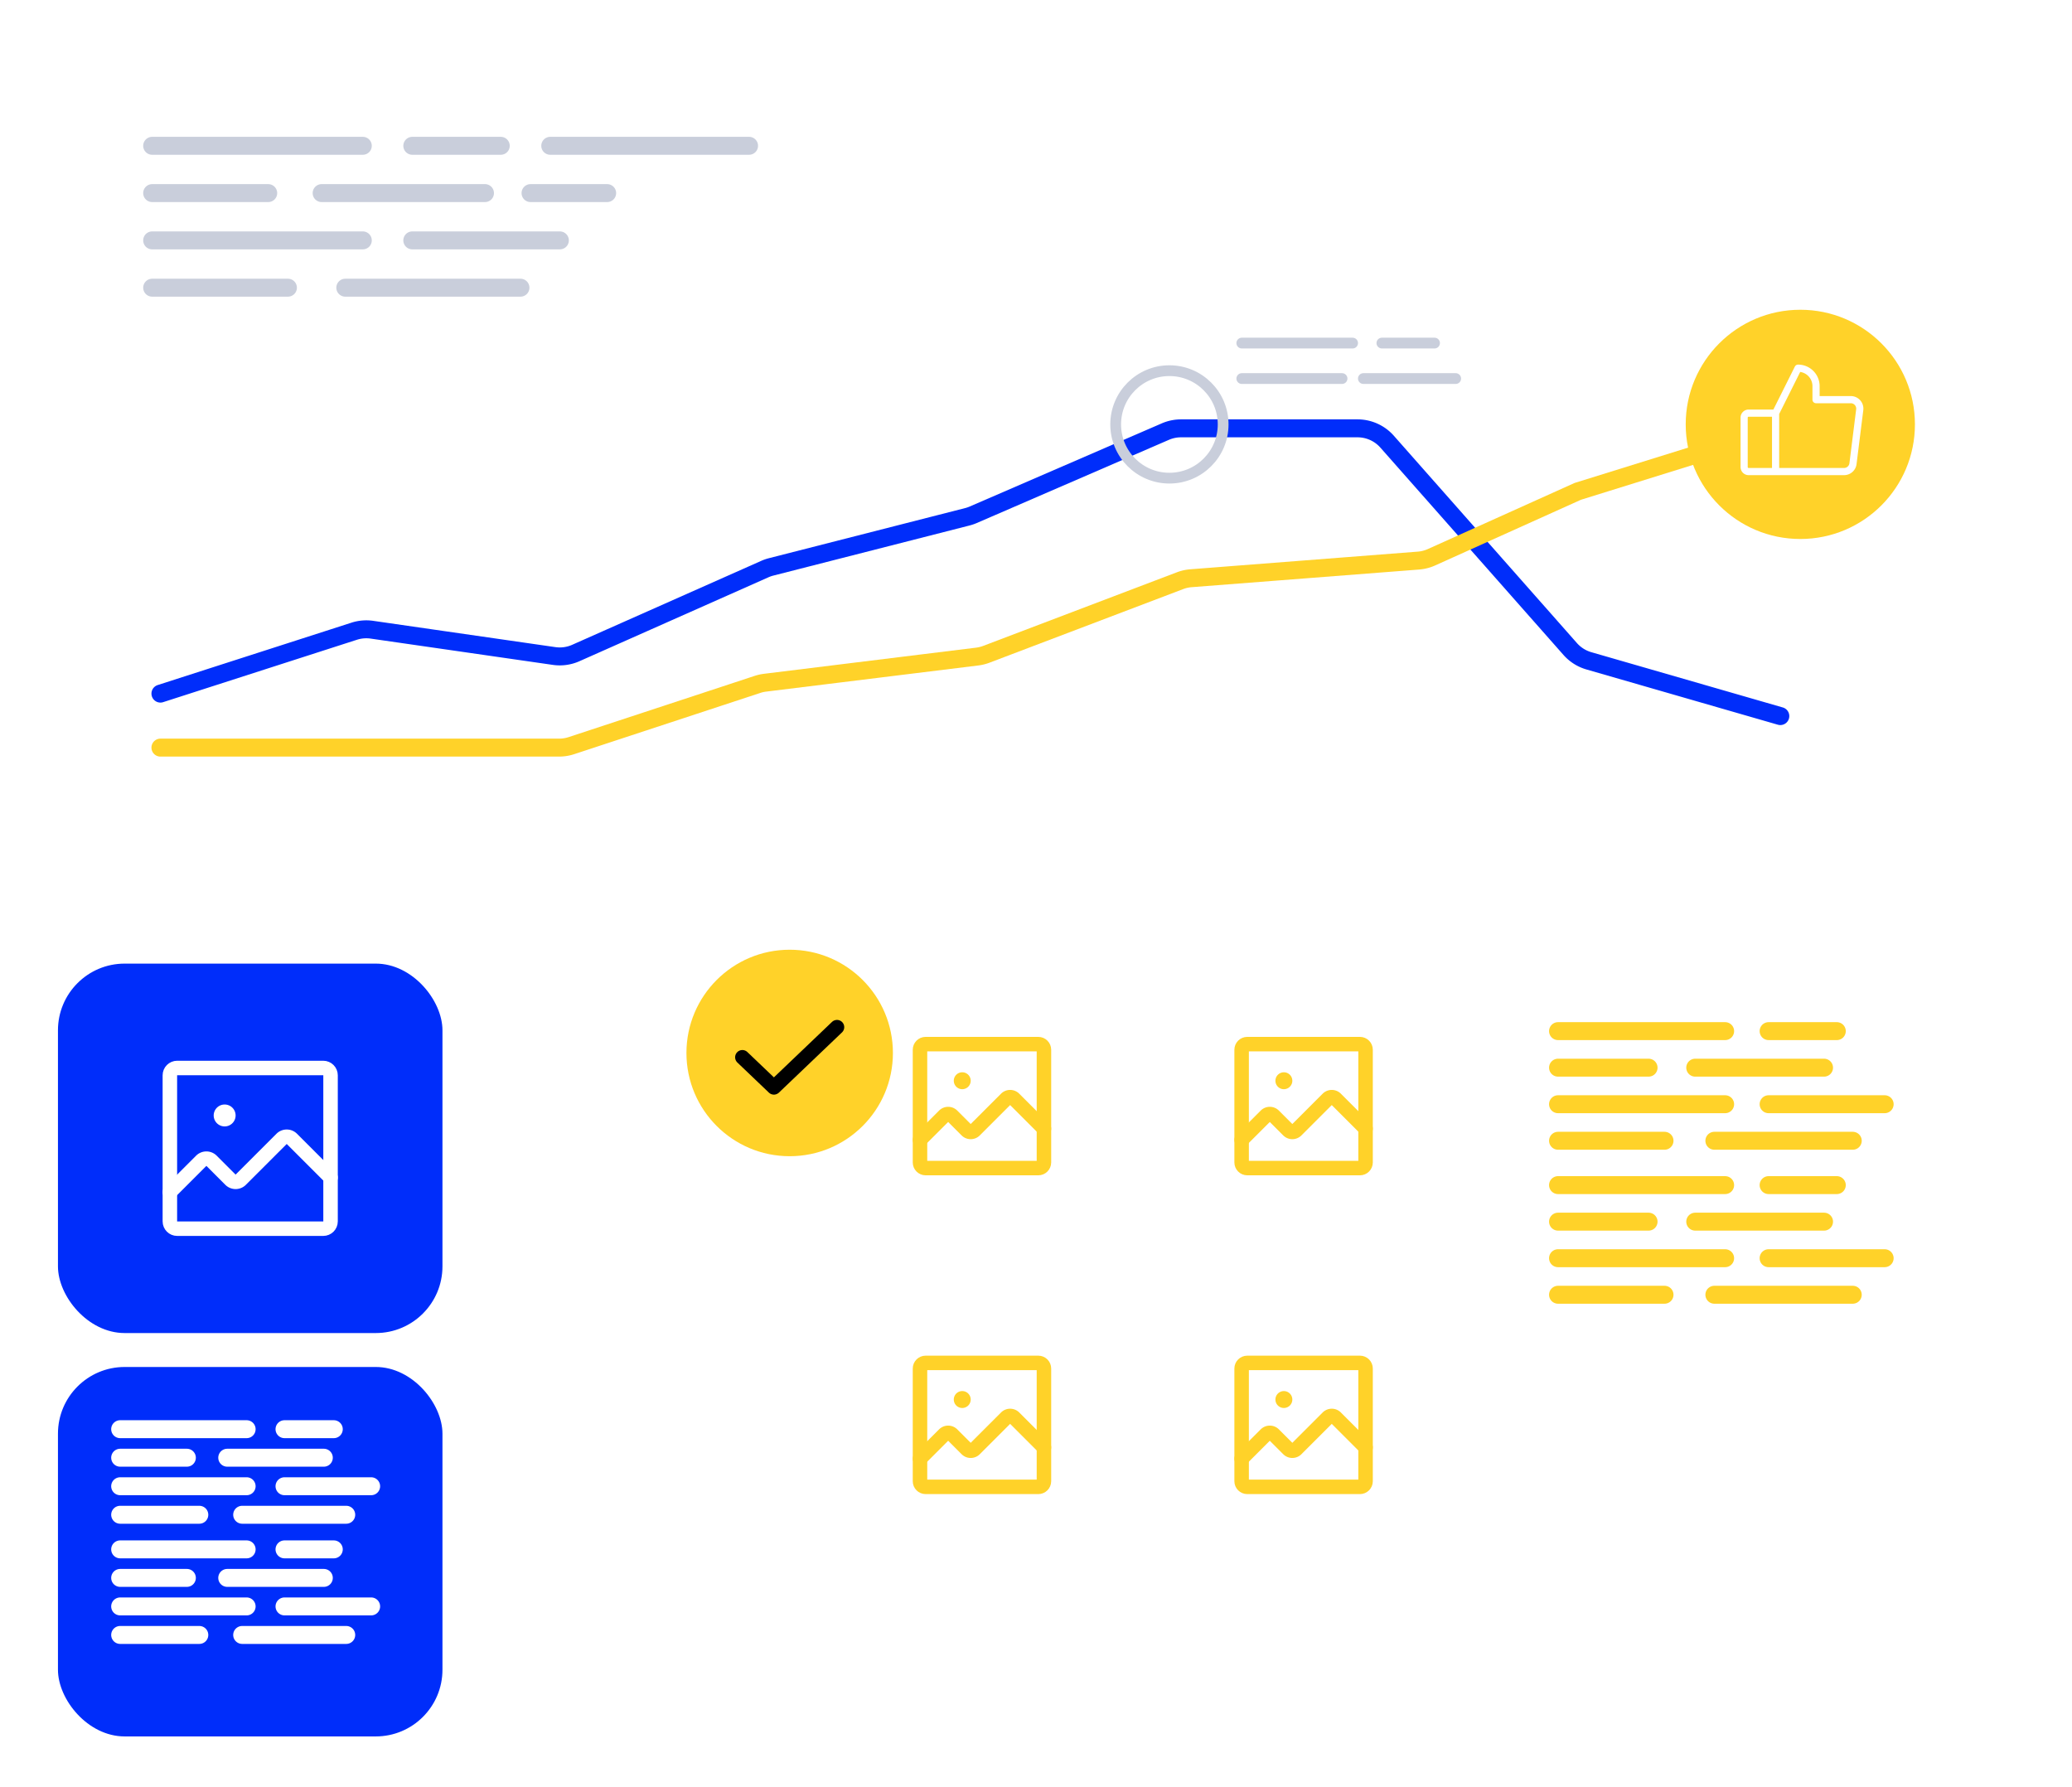 <svg width="429" height="370" fill="none" xmlns="http://www.w3.org/2000/svg">
  <g filter="url(#ContentStrategist/Hero__filter0_dd)">
    <rect x="10" y="7" width="410" height="163" rx="13.81" fill="#fff"/>
    <path d="M33.217 140.255l40.123-12.917a8.177 8.177 0 013.673-.309l37.72 5.443a8.171 8.171 0 004.485-.62l39.142-17.38a8.096 8.096 0 011.295-.449l40.628-10.374a8.265 8.265 0 001.225-.418l39.774-17.22a8.173 8.173 0 013.248-.673h36.543a8.175 8.175 0 016.127 2.764l37.909 42.924a8.174 8.174 0 003.86 2.442l39.638 11.441" stroke="#002DFA" stroke-width="3.716" stroke-linecap="round"/>
    <path d="M33.217 151.437h82.537a8.18 8.18 0 002.555-.409l38.528-12.679a8.207 8.207 0 011.555-.348l43.924-5.413a8.178 8.178 0 001.904-.472l40.1-15.237a8.166 8.166 0 012.271-.509l47.077-3.652a8.168 8.168 0 002.725-.696l30.29-13.642 41.924-13.042" stroke="#FFD229" stroke-width="3.716" stroke-linecap="round"/>
    <circle cx="372.75" cy="84.516" r="23.729" fill="#FFD229"/>
    <path d="M362.048 82.189h5.583v12.097h-5.583a.93.93 0 01-.931-.93V83.118a.929.929 0 01.931-.93v0zm5.584-.001l4.652-9.305a3.725 3.725 0 013.439 2.298c.187.451.283.935.283 1.424v2.792h7.198a1.865 1.865 0 011.778 1.312c.078.252.101.518.068.78l-1.396 11.166a1.86 1.86 0 01-1.846 1.63h-14.176" stroke="#fff" stroke-width="1.486" stroke-linecap="round" stroke-linejoin="round"/>
    <path stroke="#C9CEDB" stroke-width="3.716" stroke-linecap="round" d="M75.118 26.841H31.504m72.177 0H85.364m69.727 0h-41.166m-58.391 9.792h-24.03m68.911 0H66.593m8.525 9.792H31.504m84.416 0H85.362m-25.747 9.793h-28.11m76.255 0H71.49m54.223-19.585h-15.869"/>
    <path stroke="#C9CEDB" stroke-width="2.229" stroke-linecap="round" d="M280.051 67.685h-22.943m20.756 7.344H257.11m39.907-7.344h-10.904m15.282 7.344h-19.112"/>
    <circle cx="242.122" cy="84.524" r="11.126" stroke="#C9CEDB" stroke-width="2.229"/>
  </g>
  <g filter="url(#ContentStrategist/Hero__filter1_dd)">
    <rect x="306.609" y="193" width="102" height="98" rx="13.81" fill="#fff"/>
    <path stroke="#FFD229" stroke-width="3.716" stroke-linecap="round" d="M357.184 208.978h-34.598m57.718 0h-14.12m-24.853 7.566h-18.744m55.076 0h-26.671m6.192 7.567h-34.598m67.628 0h-24.029m-21.552 7.566h-22.046m61.02 0h-28.653m2.23 9.181h-34.598m57.718 0h-14.12m-24.853 7.566h-18.744m55.076 0h-26.671m6.192 7.567h-34.598m67.628 0h-24.029m-21.552 7.566h-22.046m61.02 0h-28.653"/>
    <rect x="239.201" y="195" width="61.408" height="59" rx="13.81" fill="#fff"/>
    <path d="M281.57 211.669h-23.329c-.644 0-1.167.522-1.167 1.166v23.329c0 .645.523 1.167 1.167 1.167h23.329c.644 0 1.166-.522 1.166-1.167v-23.329c0-.644-.522-1.166-1.166-1.166z" stroke="#FFD229" stroke-width="3" stroke-linecap="round" stroke-linejoin="round"/>
    <path d="M282.736 229.165l-6.174-6.173a1.163 1.163 0 00-1.649 0l-6.516 6.515a1.166 1.166 0 01-1.649 0l-3.017-3.016a1.163 1.163 0 00-1.649 0l-5.008 5.007" stroke="#FFD229" stroke-width="3" stroke-linecap="round" stroke-linejoin="round"/>
    <path d="M265.823 221.001a1.75 1.75 0 10-.002-3.5 1.75 1.75 0 00.002 3.5z" fill="#FFD229"/>
    <rect x="172.609" y="195" width="61.408" height="59" rx="13.81" fill="#fff"/>
    <path d="M214.978 211.669h-23.329c-.644 0-1.167.522-1.167 1.166v23.329c0 .645.523 1.167 1.167 1.167h23.329c.644 0 1.166-.522 1.166-1.167v-23.329c0-.644-.522-1.166-1.166-1.166z" stroke="#FFD229" stroke-width="3" stroke-linecap="round" stroke-linejoin="round"/>
    <path d="M216.144 229.165l-6.173-6.173a1.167 1.167 0 00-1.65 0l-6.516 6.515a1.163 1.163 0 01-1.649 0l-3.016-3.016a1.167 1.167 0 00-1.65 0l-5.008 5.007" stroke="#FFD229" stroke-width="3" stroke-linecap="round" stroke-linejoin="round"/>
    <path d="M199.231 221.001a1.75 1.75 0 10-.001-3.501 1.75 1.75 0 00.001 3.501z" fill="#FFD229"/>
    <rect x="239.201" y="261" width="61.408" height="59" rx="13.81" fill="#fff"/>
    <path d="M281.57 277.669h-23.329c-.644 0-1.167.522-1.167 1.166v23.329c0 .645.523 1.167 1.167 1.167h23.329c.644 0 1.166-.522 1.166-1.167v-23.329c0-.644-.522-1.166-1.166-1.166z" stroke="#FFD229" stroke-width="3" stroke-linecap="round" stroke-linejoin="round"/>
    <path d="M282.736 295.165l-6.174-6.173a1.163 1.163 0 00-1.649 0l-6.516 6.515a1.166 1.166 0 01-1.649 0l-3.017-3.016a1.163 1.163 0 00-1.649 0l-5.008 5.007" stroke="#FFD229" stroke-width="3" stroke-linecap="round" stroke-linejoin="round"/>
    <path d="M265.823 287.001a1.75 1.75 0 10-.002-3.5 1.75 1.75 0 00.002 3.5z" fill="#FFD229"/>
    <rect x="172.609" y="261" width="61.408" height="59" rx="13.81" fill="#fff"/>
    <path d="M214.978 277.669h-23.329c-.644 0-1.167.522-1.167 1.166v23.329c0 .645.523 1.167 1.167 1.167h23.329c.644 0 1.166-.522 1.166-1.167v-23.329c0-.644-.522-1.166-1.166-1.166z" stroke="#FFD229" stroke-width="3" stroke-linecap="round" stroke-linejoin="round"/>
    <path d="M216.144 295.165l-6.173-6.173a1.167 1.167 0 00-1.65 0l-6.516 6.515a1.163 1.163 0 01-1.649 0l-3.016-3.016a1.167 1.167 0 00-1.65 0l-5.008 5.007" stroke="#FFD229" stroke-width="3" stroke-linecap="round" stroke-linejoin="round"/>
    <path d="M199.231 287.001a1.75 1.75 0 10-.001-3.501 1.75 1.75 0 00.001 3.501z" fill="#FFD229"/>
  </g>
  <g filter="url(#ContentStrategist/Hero__filter2_dd)">
    <rect x="12" y="278.512" width="79.61" height="76.488" rx="13.81" fill="#002DFA"/>
    <path stroke="#fff" stroke-width="3.716" stroke-linecap="round" d="M51.065 291.39H24.877m44.233 0H58.905m-20.214 5.906H24.878m42.17 0h-20m4.017 5.905H24.877m51.967 0H58.906m-17.637 5.905H24.878m46.81 0H50.14m.925 7.166H24.877m44.233 0H58.905m-20.214 5.906H24.878m42.17 0h-20m4.017 5.905H24.877m51.967 0H58.906m-17.637 5.906H24.878m46.81 0H50.14"/>
    <rect x="12" y="195" width="79.61" height="76.488" rx="13.81" fill="#002DFA"/>
    <path d="M66.927 216.61H36.683c-.835 0-1.512.677-1.512 1.512v30.244c0 .835.677 1.512 1.512 1.512h30.244c.835 0 1.513-.677 1.513-1.512v-30.244c0-.835-.677-1.512-1.513-1.512z" stroke="#fff" stroke-width="3" stroke-linecap="round" stroke-linejoin="round"/>
    <path d="M68.44 239.292l-8.004-8.003a1.51 1.51 0 00-2.139 0l-8.447 8.446a1.51 1.51 0 01-2.138 0l-3.91-3.91a1.515 1.515 0 00-2.14 0l-6.49 6.492" stroke="#fff" stroke-width="3" stroke-linecap="round" stroke-linejoin="round"/>
    <path d="M46.513 228.707a2.268 2.268 0 100-4.536 2.268 2.268 0 000 4.536z" fill="#fff"/>
  </g>
  <g filter="url(#ContentStrategist/Hero__filter3_dd)">
    <path d="M163.5 234.875c11.805 0 21.375-9.57 21.375-21.375s-9.57-21.375-21.375-21.375-21.375 9.57-21.375 21.375 9.57 21.375 21.375 21.375z" fill="#FFD229"/>
    <path d="M173.297 208.156l-13.063 12.469-6.531-6.234" stroke="#000" stroke-width="3" stroke-linecap="round" stroke-linejoin="round"/>
  </g>
  <defs>
    <filter id="ContentStrategist/Hero__filter0_dd" x="1.082" y=".312" width="427.836" height="180.836" filterUnits="userSpaceOnUse" color-interpolation-filters="sRGB">
      <feFlood flood-opacity="0" result="BackgroundImageFix"/>
      <feColorMatrix in="SourceAlpha" values="0 0 0 0 0 0 0 0 0 0 0 0 0 0 0 0 0 0 127 0"/>
      <feOffset dy="2.229"/>
      <feGaussianBlur stdDeviation="4.459"/>
      <feColorMatrix values="0 0 0 0 0.416 0 0 0 0 0.463 0 0 0 0 0.584 0 0 0 0.1 0"/>
      <feBlend in2="BackgroundImageFix" result="effect1_dropShadow"/>
      <feColorMatrix in="SourceAlpha" values="0 0 0 0 0 0 0 0 0 0 0 0 0 0 0 0 0 0 127 0"/>
      <feOffset dy="1.115"/>
      <feGaussianBlur stdDeviation="1.115"/>
      <feColorMatrix values="0 0 0 0 0.416 0 0 0 0 0.463 0 0 0 0 0.584 0 0 0 0.1 0"/>
      <feBlend in2="effect1_dropShadow" result="effect2_dropShadow"/>
      <feBlend in="SourceGraphic" in2="effect2_dropShadow" result="shape"/>
    </filter>
    <filter id="ContentStrategist/Hero__filter1_dd" x="160.609" y="184" width="260" height="151" filterUnits="userSpaceOnUse" color-interpolation-filters="sRGB">
      <feFlood flood-opacity="0" result="BackgroundImageFix"/>
      <feColorMatrix in="SourceAlpha" values="0 0 0 0 0 0 0 0 0 0 0 0 0 0 0 0 0 0 127 0"/>
      <feOffset dy="3"/>
      <feGaussianBlur stdDeviation="6"/>
      <feColorMatrix values="0 0 0 0 0.416 0 0 0 0 0.463 0 0 0 0 0.584 0 0 0 0.1 0"/>
      <feBlend in2="BackgroundImageFix" result="effect1_dropShadow"/>
      <feColorMatrix in="SourceAlpha" values="0 0 0 0 0 0 0 0 0 0 0 0 0 0 0 0 0 0 127 0"/>
      <feOffset dy="1.5"/>
      <feGaussianBlur stdDeviation="1.5"/>
      <feColorMatrix values="0 0 0 0 0.416 0 0 0 0 0.463 0 0 0 0 0.584 0 0 0 0.1 0"/>
      <feBlend in2="effect1_dropShadow" result="effect2_dropShadow"/>
      <feBlend in="SourceGraphic" in2="effect2_dropShadow" result="shape"/>
    </filter>
    <filter id="ContentStrategist/Hero__filter2_dd" x="0" y="186" width="103.61" height="184" filterUnits="userSpaceOnUse" color-interpolation-filters="sRGB">
      <feFlood flood-opacity="0" result="BackgroundImageFix"/>
      <feColorMatrix in="SourceAlpha" values="0 0 0 0 0 0 0 0 0 0 0 0 0 0 0 0 0 0 127 0"/>
      <feOffset dy="3"/>
      <feGaussianBlur stdDeviation="6"/>
      <feColorMatrix values="0 0 0 0 0.416 0 0 0 0 0.463 0 0 0 0 0.584 0 0 0 0.1 0"/>
      <feBlend in2="BackgroundImageFix" result="effect1_dropShadow"/>
      <feColorMatrix in="SourceAlpha" values="0 0 0 0 0 0 0 0 0 0 0 0 0 0 0 0 0 0 127 0"/>
      <feOffset dy="1.5"/>
      <feGaussianBlur stdDeviation="1.5"/>
      <feColorMatrix values="0 0 0 0 0.416 0 0 0 0 0.463 0 0 0 0 0.584 0 0 0 0.1 0"/>
      <feBlend in2="effect1_dropShadow" result="effect2_dropShadow"/>
      <feBlend in="SourceGraphic" in2="effect2_dropShadow" result="shape"/>
    </filter>
    <filter id="ContentStrategist/Hero__filter3_dd" x="123" y="176" width="81" height="81" filterUnits="userSpaceOnUse" color-interpolation-filters="sRGB">
      <feFlood flood-opacity="0" result="BackgroundImageFix"/>
      <feColorMatrix in="SourceAlpha" values="0 0 0 0 0 0 0 0 0 0 0 0 0 0 0 0 0 0 127 0"/>
      <feOffset dy="3"/>
      <feGaussianBlur stdDeviation="6"/>
      <feColorMatrix values="0 0 0 0 0.416 0 0 0 0 0.463 0 0 0 0 0.584 0 0 0 0.1 0"/>
      <feBlend in2="BackgroundImageFix" result="effect1_dropShadow"/>
      <feColorMatrix in="SourceAlpha" values="0 0 0 0 0 0 0 0 0 0 0 0 0 0 0 0 0 0 127 0"/>
      <feOffset dy="1.5"/>
      <feGaussianBlur stdDeviation="1.5"/>
      <feColorMatrix values="0 0 0 0 0.416 0 0 0 0 0.463 0 0 0 0 0.584 0 0 0 0.1 0"/>
      <feBlend in2="effect1_dropShadow" result="effect2_dropShadow"/>
      <feBlend in="SourceGraphic" in2="effect2_dropShadow" result="shape"/>
    </filter>
  </defs>
</svg>
